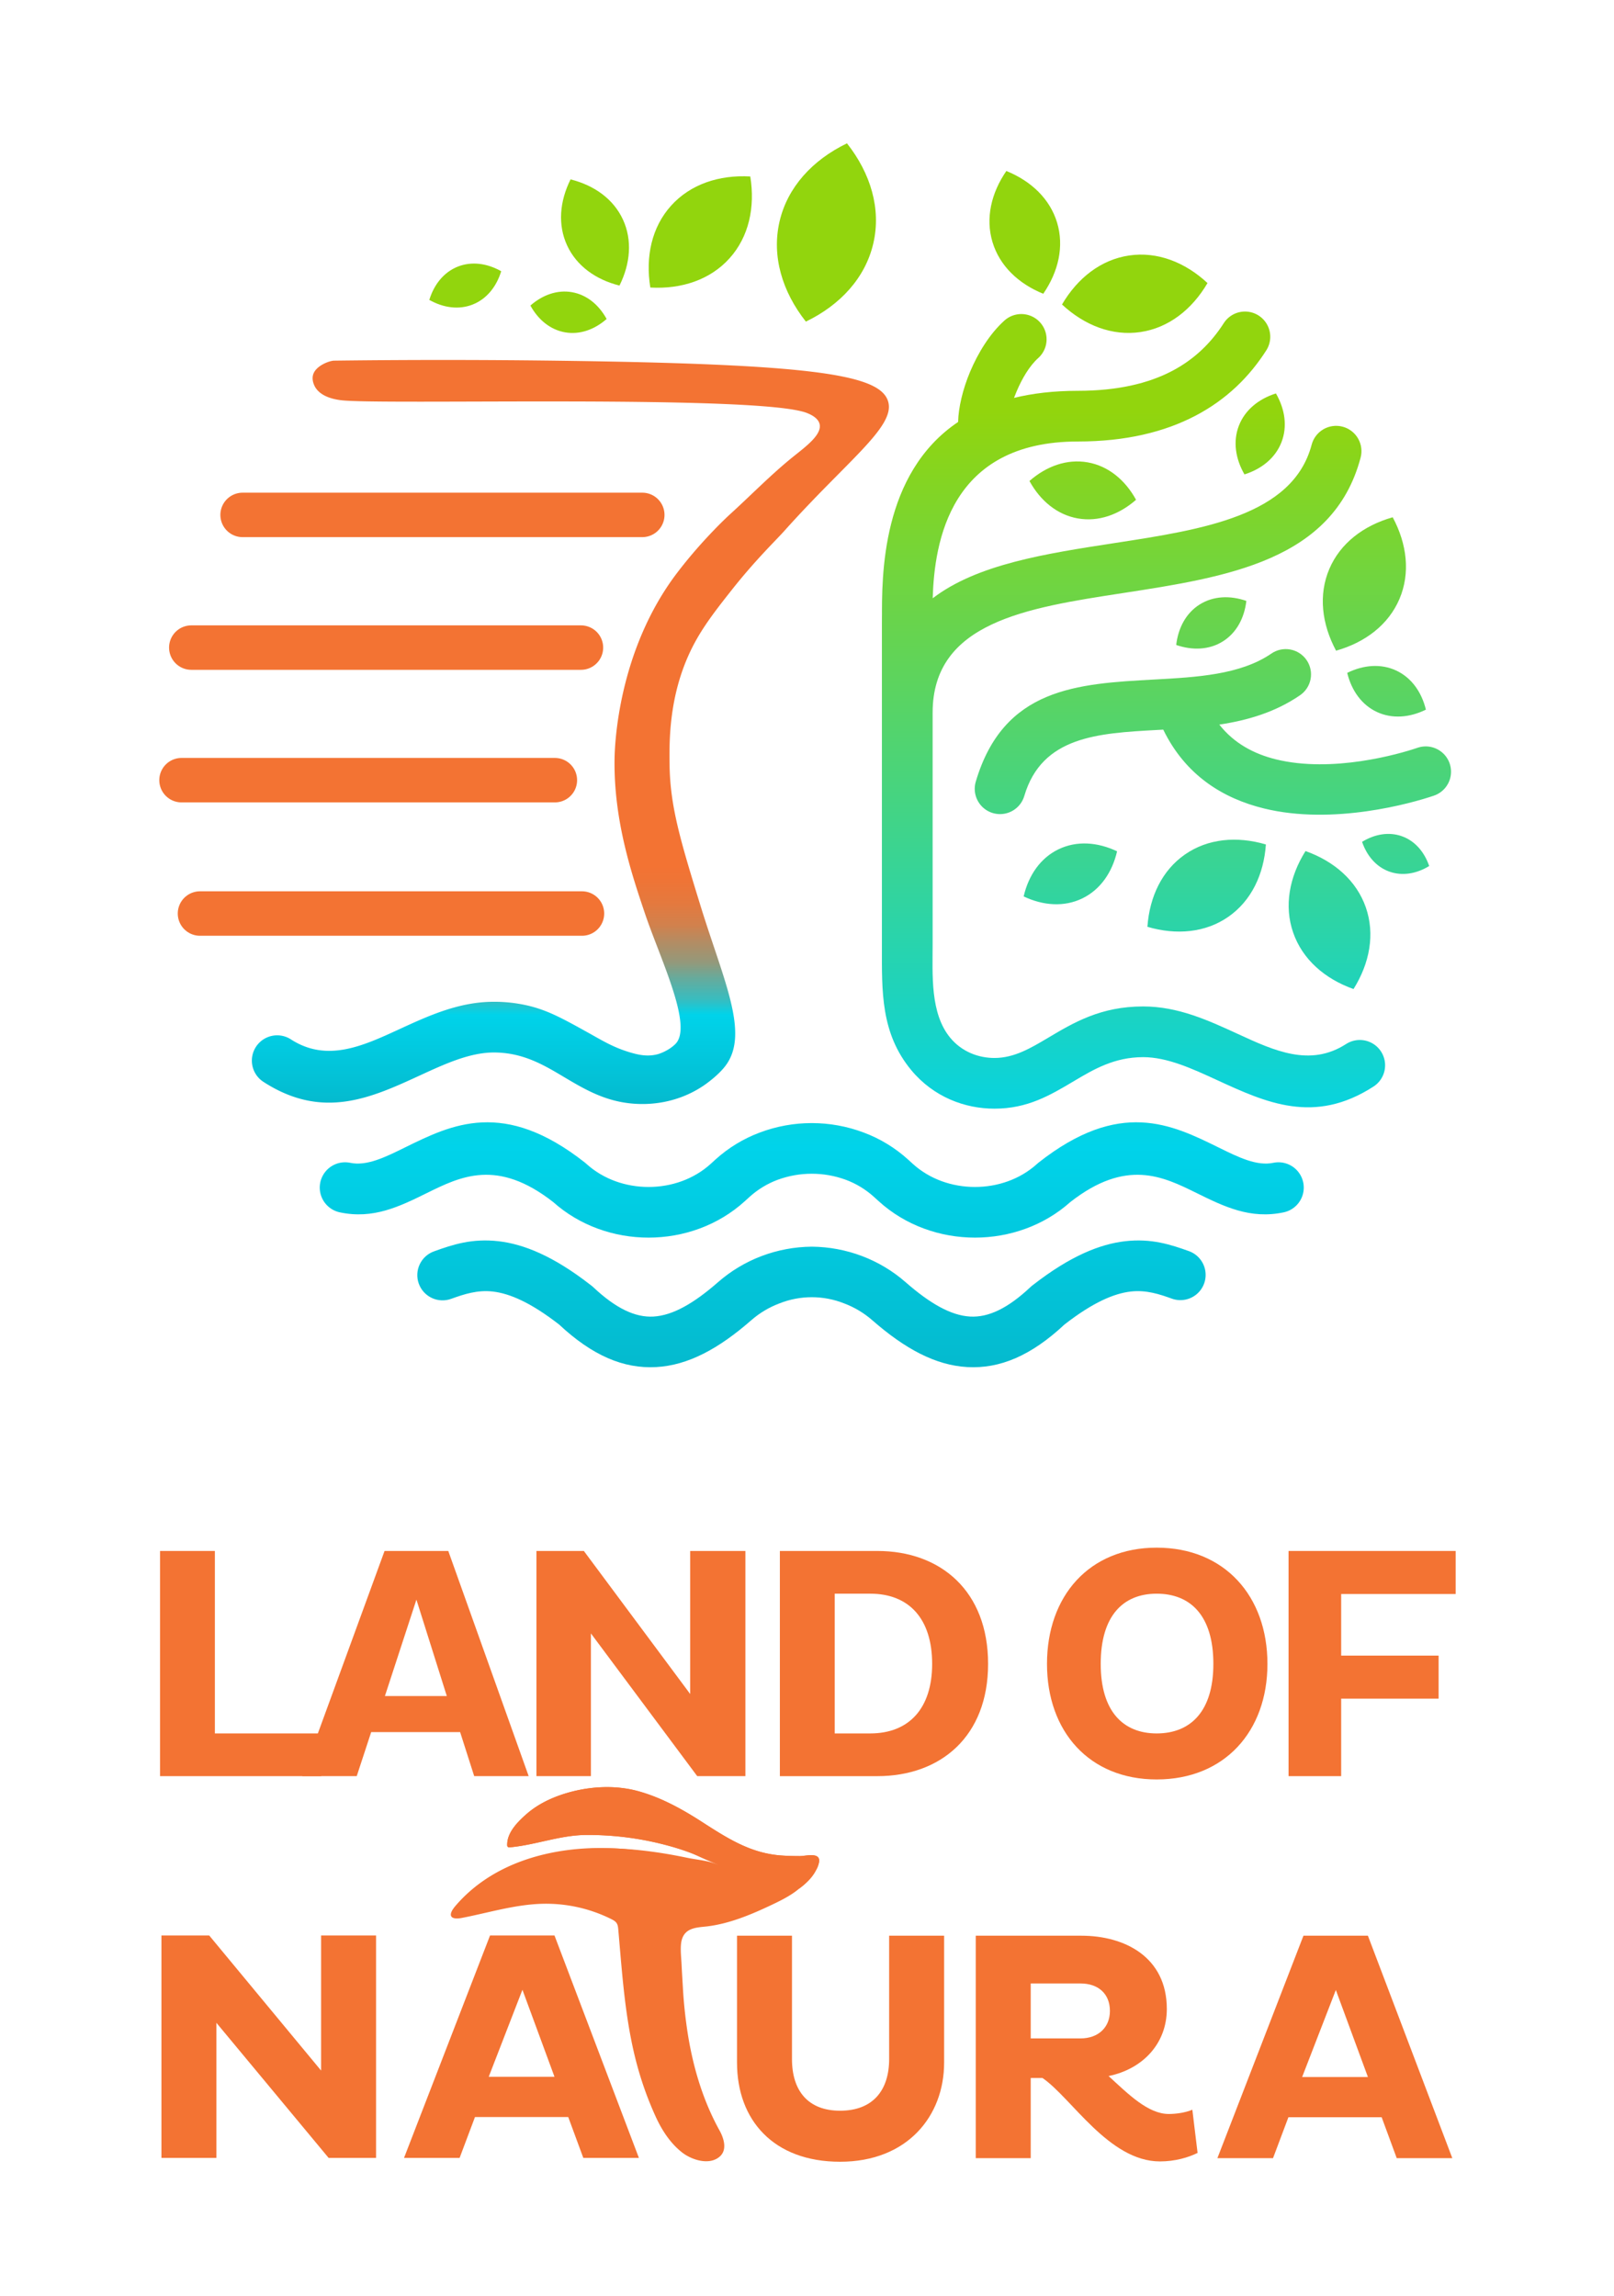 <svg xmlns="http://www.w3.org/2000/svg" xmlns:xlink="http://www.w3.org/1999/xlink" id="Layer_1" data-name="Layer 1" viewBox="0 0 2903.45 4131.31"><defs><style>      .cls-1, .cls-5 {        fill: none;      }      .cls-2 {        clip-path: url(#clip-path);      }      .cls-3 {        fill: url(#linear-gradient);      }      .cls-4 {        fill: url(#linear-gradient-2);      }      .cls-5 {        stroke: #f37333;        stroke-linecap: round;        stroke-miterlimit: 10;        stroke-width: 80px;      }      .cls-6 {        clip-path: url(#clip-path-2);      }      .cls-7 {        fill: url(#linear-gradient-3);      }      .cls-8 {        clip-path: url(#clip-path-3);      }      .cls-9 {        fill: url(#New_Gradient_Swatch_2);      }      .cls-10 {        clip-path: url(#clip-path-4);      }      .cls-11 {        fill: url(#linear-gradient-4);      }      .cls-12 {        fill: #f37333;      }    </style><clipPath id="clip-path"><path class="cls-1" d="M1865,2094.64c1-1,2.13-1.91,3.26-2.82,145.91-114.92,239.15-69,324.1-27.11,35.26,17.38,68.52,33.77,98.25,27.45a45.53,45.53,0,0,1,18.88,89.08c-60.44,12.85-107.5-10.34-157.39-34.93-60.17-29.66-126.23-62.18-226.69,16.46-47.77,42.7-109.77,64-171.51,64-62.46,0-125.18-21.84-173.16-65.51l-8.6-7.81a157.12,157.12,0,0,0-50.6-30.76,177.9,177.9,0,0,0-122.52,0,157.23,157.23,0,0,0-50.6,30.76l-8.6,7.81c-48,43.67-110.7,65.51-173.16,65.51-61.73,0-123.73-21.34-171.5-64-100.47-78.64-166.51-46.12-226.7-16.46-49.89,24.59-97,47.78-157.39,34.93a45.53,45.53,0,0,1,18.88-89.08c29.73,6.32,63-10.07,98.25-27.45,84.95-41.86,178.19-87.81,324.1,27.11,1.14.91,2.23,1.84,3.26,2.82,30.41,27.3,70.63,41,111.1,41,40.82,0,81.38-13.88,111.88-41.63l8.59-7.82a247.86,247.86,0,0,1,79.82-48.55,265.42,265.42,0,0,1,186.66,0,247.75,247.75,0,0,1,79.82,48.55l8.6,7.82c30.5,27.75,71,41.63,111.87,41.63,40.47,0,80.69-13.65,111.1-41m-6.24,216.94c66.92-52,119.9-73,164.76-78.29,47.59-5.57,82.89,6.11,115.84,18a45.42,45.42,0,0,1-30.63,85.51c-22.74-8.22-46.87-16.3-74.87-13-29.88,3.51-67.51,19.29-119,59.32-59.65,55.83-116,79.87-174.7,76.57-57.23-3.19-112.11-32.77-171.07-84.36a165.67,165.67,0,0,0-50.48-30.18,157.52,157.52,0,0,0-116.57,0,165.6,165.6,0,0,0-50.49,30.18c-59,51.59-113.84,81.17-171.07,84.36-58.71,3.3-115-20.74-174.7-76.57-51.53-40-89.16-55.81-119-59.32-28-3.27-52.13,4.81-74.86,13a45.42,45.42,0,1,1-30.64-85.51c32.94-11.91,68.24-23.59,115.84-18,44.86,5.26,97.83,26.24,164.76,78.29a47.55,47.55,0,0,1,5.19,4.21c40.58,38.23,75.48,54.88,108.46,53,34.83-2,72.52-23.69,116.21-61.92a257.5,257.5,0,0,1,78.27-46.93,261.83,261.83,0,0,1,90-16.89h.72a261.79,261.79,0,0,1,90,16.89,257.55,257.55,0,0,1,78.28,46.93c43.68,38.23,81.36,60,116.2,61.92,33,1.84,67.88-14.81,108.47-53A45.62,45.62,0,0,1,1858.75,2311.58ZM1723.55,759.22c.51-25,8.12-58.44,21.55-90.31,14.28-33.89,35.5-68.65,61.9-92.28a45.42,45.42,0,1,1,60.58,67.7c-15.52,13.88-29,36.72-38.75,59.85-1.69,4-3.26,8-4.71,11.74,33.35-8.19,71.37-12.76,114.73-12.76,71.48,0,126.68-13.29,169.22-35.48,41.25-21.51,71.41-51.79,93.55-86.54a45.42,45.42,0,0,1,76.6,48.82c-30.15,47.34-71.44,88.68-128.1,118.24-55.37,28.89-124.57,46.17-211.27,46.17-229.94,0-257.92,180.63-261,282.06,80.22-61.37,203.19-80.29,327.45-99.38,158.76-24.39,320-49.17,354.09-176.31a45.55,45.55,0,1,1,88,23.51c-49.5,184.72-240.5,214.06-428.56,243-172,26.42-341.11,52.4-341.11,215.08v416.36c0,55-4.69,124.6,31.76,168.61,21,25.3,50.88,36.24,79.47,36.24,35.46,0,65.23-17.71,96.48-36.31,46.18-27.48,94.81-56.41,171-56.41,62.84,0,117.06,25,170.65,49.64,65.47,30.15,129.76,59.76,194.51,17.92a45.51,45.51,0,1,1,49.17,76.6c-106.55,68.86-193.39,28.88-281.81-11.85-44.36-20.43-89.23-41.09-132.52-41.09-52.06,0-89.31,22.17-124.71,43.23-42.59,25.35-83.17,49.49-142.8,49.49-53.29,0-109.56-21-149.67-69.37-55.25-66.71-52.77-142.55-52.77-221.57v-579.4c0-44.26.22,6.1.14-9.56C1586.22,1035.94,1585.34,852.21,1723.55,759.22Zm119.07,672.87a45.5,45.5,0,0,1-87.31-25.66c50-169,182.3-176.23,321.12-183.82,76.1-4.15,154.64-8.44,210.45-46.55a45.51,45.51,0,1,1,51.3,75.18c-44.39,30.32-93.79,44.76-144.73,52.5,26.56,33.91,62.87,52.92,101.87,62.51,101.17,24.89,220.75-9.16,255.2-21a45.52,45.52,0,0,1,29.22,86.22c-40.5,13.86-181.67,53.72-306.15,23.09-73.55-18.09-141-59.51-181-141.77l-11.53.63C1975.22,1319.26,1874.35,1324.77,1842.62,1432.09Zm67.84-884.23c28-47.79,70.16-80.72,120.75-88.17s100.42,11.93,141,49.6c-28,47.79-70.17,80.72-120.74,88.17S1951.07,585.54,1910.46,547.86Zm-33.73-19.31c27.35-39.79,37.74-85.23,24.92-127.9s-46.56-74.85-91.32-93c-27.35,39.79-37.75,85.23-24.92,127.91S1832,510.44,1876.73,528.55Zm166.93,370.67c-19.61-35.72-49.92-60.81-87-67.34s-74.11,6.67-104.75,33.53c19.61,35.73,49.92,60.82,87,67.35S2013,926.09,2043.66,899.22Zm195-45.62c31.21-9.86,55.7-29.8,66.62-58s6.33-59.38-10-87.71c-31.19,9.86-55.68,29.8-66.61,57.95S2222.36,825.27,2238.71,853.6Zm164.81,317.13c-25.83-48.09-31.9-100.45-12.23-146.82s61.58-78.37,114.11-93.2c25.82,48.09,31.9,100.45,12.22,146.82S2456.05,1155.9,2403.52,1170.73Zm20.05,39.91c7.75,31.78,26,57.55,53.36,70.34s58.83,10.28,88.19-4.15c-7.75-31.78-26-57.56-53.36-70.34S2452.93,1196.21,2423.57,1210.64Zm26.72,304c8.73,25.42,25.61,45.13,48.94,53.53s48.91,4,71.83-10c-8.73-25.42-25.61-45.13-48.94-53.53S2473.21,1500.63,2450.29,1514.64ZM2115.9,1160.43c3.59-31,17.86-57.52,42.23-72.84s54.48-16.62,83.95-6.42c-3.6,31-17.86,57.52-42.24,72.83S2145.37,1170.63,2115.9,1160.43Zm232.6,370.81c-29.2,46.64-38.82,98.89-22.14,146.86s56.66,83,108.51,101.42c29.21-46.65,38.83-98.9,22.15-146.87S2400.36,1549.69,2348.5,1531.24Zm-71.28-11.87c-52.12-15.36-104.37-10.61-145.53,18s-63.81,75.95-67.57,130.17c52.12,15.35,104.37,10.61,145.54-18S2273.48,1573.58,2277.22,1519.37Zm-435.75,93.49c8.79-38.07,30.21-69.12,62.67-84.8s70.1-13.15,105.38,3.64c-8.78,38.07-30.2,69.12-62.67,84.8S1876.75,1629.66,1841.47,1612.86Z"></path></clipPath><linearGradient id="linear-gradient" x1="1471.58" y1="255.31" x2="1471.58" y2="2459.99" gradientUnits="userSpaceOnUse"><stop offset="0" stop-color="#92d50d"></stop><stop offset="0.22" stop-color="#92d50d"></stop><stop offset="0.82" stop-color="#00d3ea"></stop><stop offset="1" stop-color="#04bace"></stop></linearGradient><linearGradient id="linear-gradient-2" x1="1026.11" y1="647.66" x2="1026.11" y2="1986.39" gradientUnits="userSpaceOnUse"><stop offset="0" stop-color="#f37333"></stop><stop offset="0.68" stop-color="#f37333"></stop><stop offset="0.7" stop-color="#ef7436"></stop><stop offset="0.73" stop-color="#e4793e"></stop><stop offset="0.76" stop-color="#d1814d"></stop><stop offset="0.78" stop-color="#b68b61"></stop><stop offset="0.81" stop-color="#93997b"></stop><stop offset="0.83" stop-color="#68aa9b"></stop><stop offset="0.86" stop-color="#37bdc0"></stop><stop offset="0.88" stop-color="#00d3ea"></stop><stop offset="1" stop-color="#04bace"></stop></linearGradient><clipPath id="clip-path-2"><path class="cls-1" d="M1169.86,517.36c-9-55.55,2.58-108.64,37.32-147.24s86.31-55.77,142.51-52.61c9,55.55-2.59,108.64-37.33,147.25S1226.05,520.52,1169.86,517.36Zm-55.47-3.56c19.65-39.41,23.27-81.77,6.27-118.67s-51.55-61.7-94.28-72.37c-19.65,39.41-23.27,81.77-6.27,118.68S1071.67,503.13,1114.39,513.8Zm-23.11,60.12c-14-25.55-35.71-43.5-62.19-48.17s-53,4.77-74.93,24c14,25.55,35.71,43.5,62.2,48.17S1069.36,593.13,1091.28,573.92Z"></path></clipPath><linearGradient id="linear-gradient-3" x1="1239.44" y1="317.2" x2="1239.44" y2="2521.87" xlink:href="#linear-gradient"></linearGradient><clipPath id="clip-path-3"><path class="cls-1" d="M1449.69,578.66C1407,524.54,1388,460.79,1402.26,398.82s59.33-110.94,121.38-140.92c42.67,54.12,61.72,117.88,47.43,179.84S1511.74,548.69,1449.69,578.66Z"></path></clipPath><linearGradient id="New_Gradient_Swatch_2" data-name="New Gradient Swatch 2" x1="2084.63" y1="124.61" x2="2084.63" y2="2329.28" xlink:href="#linear-gradient"></linearGradient><clipPath id="clip-path-4"><path class="cls-1" d="M901.62,488c-25.37-14.35-53.25-18.2-78.23-8.24s-42.57,32-51.1,59.83c25.38,14.35,53.26,18.2,78.24,8.24S893.09,515.88,901.62,488Z"></path></clipPath><linearGradient id="linear-gradient-4" x1="520.61" y1="18.18" x2="520.61" y2="2222.86" gradientTransform="translate(440.25 450.22) rotate(-31.75)" xlink:href="#linear-gradient"></linearGradient></defs><title>Land Logo Vert</title><g><g><g class="cls-2"><rect class="cls-3" x="326.86" y="252.47" width="2289.44" height="2210.51"></rect></g><path class="cls-4" d="M611.94,719.9c-8.3-1.21-34.17-5-45-23.46-1-1.76-6.43-11.33-3.9-21.5,4.18-16.83,29.66-26,38.11-26.06,104.82-1.32,256.53-2.16,439.82.65,433.67,6.64,545.09,26.05,557.1,74.28,11.24,45.08-74.62,105.54-187.65,232-15,16.72-51.6,51.85-94,105.56-22.77,28.85-45.11,57.15-62.38,87.31-50.62,88.37-50.27,179.62-49.52,228,1.14,74.1,19,134.24,56,254.12,41.29,133.63,87.86,228.31,45,286.21-13.07,17.64-35.48,33.26-38.37,35.26-34,23.52-73.4,34.11-111.28,34.11-59.64,0-100.22-24.14-142.81-49.49-35.4-21.06-72.66-43.23-124.7-43.23-43.3,0-88.18,20.66-132.54,41.09-88.42,40.73-175.26,80.71-281.8,11.85a45.51,45.51,0,1,1,49.17-76.6c64.75,41.84,129,12.23,194.51-17.92,53.6-24.67,107.81-49.64,170.66-49.64a268.06,268.06,0,0,1,59.07,6.36c36.91,8.28,64.5,23.6,112,50,25.21,14.06,45.66,26.8,77.57,35.73,13.9,3.89,29.82,7,47.52,1.84,0,0,17.61-5.16,30.48-18,32.21-32.17-27.12-152.64-54.73-234.57-23.85-70.77-56.55-167.72-54.73-278.87.36-22.2,5.28-192.82,112.07-333.61,46.77-61.66,95.13-105.56,95.13-105.56,38.71-35.13,75.15-72.92,116-105.56,22.27-17.79,50.11-38.71,45.61-57.34-2.74-11.36-16.84-17.36-22.15-19.54C1368.92,709.2,676.47,729.32,611.94,719.9Z"></path><line class="cls-5" x1="436.43" y1="926.44" x2="1155.39" y2="926.44"></line><line class="cls-5" x1="344.14" y1="1165.17" x2="1045.06" y2="1165.17"></line><line class="cls-5" x1="326.55" y1="1403.7" x2="998.14" y2="1403.7"></line><line class="cls-5" x1="359.78" y1="1643.65" x2="1046.89" y2="1643.65"></line><g class="cls-6"><polyline class="cls-7" points="94.72 314.35 94.72 2524.86 2384.16 2524.86 2384.16 314.35"></polyline></g><g class="cls-8"><polyline class="cls-9" points="939.91 121.76 939.91 2332.27 3229.35 2332.27 3229.35 121.76"></polyline></g><g class="cls-10"><polyline class="cls-11" points="-82.41 791.65 1080.71 2671.41 3027.6 1466.76 1864.47 -413"></polyline></g></g><g><g><path class="cls-12" d="M1449.78,3381.7a5.85,5.85,0,0,0-2.43,0c-46.41,5.91-92.83,4.28-138.24-7.59-23-6-45.27-14.44-67.84-21.77-23.21-7.54-46.64-14.67-70.66-19.16l-3.58-.65c-120.36-21.08-264.49-1-347.9,96.85-14.71,17.25-8.73,25.42,12.16,21.34,45.78-8.92,91-22.76,137.83-25.13a263.32,263.32,0,0,1,130.5,27.29c3.63,1.82,7.38,3.86,9.62,7.25s2.64,7.59,3,11.61c7.85,88.9,13.22,178.84,39.86,264.62a597.07,597.07,0,0,0,27.47,72.11c11.13,24.3,26.29,47.75,47.56,64.38,17.11,13.37,49.5,24,68.15,6.82,13.3-12.29,6.61-32.91-.84-46.37-29.1-52.47-46.65-110.52-56.45-169.53a837.06,837.06,0,0,1-9.66-89.62c-.76-13.23-1.61-26.45-2.23-39.69-.59-12.41-2.34-25.81-.83-38.16.84-6.85,3.3-13.71,8.1-18.66,9.59-9.91,25.64-10.06,38.44-11.59,40.48-4.88,79.07-21.11,115.64-38.4,11.91-5.63,23.79-11.44,34.93-18.51a140.51,140.51,0,0,0,15.82-11.53c3.68-3.11,12-8.84,13-13.79a1.5,1.5,0,0,0,0-.37,2,2,0,0,0-1.5-1.72"></path><g><path class="cls-12" d="M1438.26,3339.56c-11.26-.06-22.52-.28-33.75-1.14-54.06-4.17-94.67-30-141.34-60.1-35.73-23.07-73.45-44-114.56-55.42-44.61-12.43-94.88-8.51-138.46,6.21-22.7,7.66-44.65,18.83-62.83,34.71-15.59,13.62-35.28,33.26-34.93,55.62a4.86,4.86,0,0,0,1.06,3.5c1,1,2.66.95,4.1.82,46-4.23,89.83-21.79,136.2-22.19,79.67-.68,162.88,16.39,234.57,51.93,1.73.86,3.48,1.72,5.18,2.64-15-8.13-40.46-10-57.72-13.65-21.07-4.4-42.28-8.16-63.6-11-41.83-5.6-84.26-7.87-126.35-4.31-6.67.56-13.38,1.36-20.11,2.27,49.24,9.27,89,37.93,87.71,86.42l12.72,4.34a47.16,47.16,0,0,1,26.88,22.68c.72,0,1.41,0,2.14.09a376,376,0,0,0,66.5-.29c2.68-13.44,12.21-24.91,30.4-28.26,25.68-4.72,50.79-5.48,76.69-7,25.29-1.48,48.78-13.42,74.92-14.28a38.74,38.74,0,0,1,19,4.35,43.61,43.61,0,0,1,13.76-2.33c1.72.24.08,2.2,1.8,2.44,17.75-12.86,29.27-27,34.28-43.49,7.09-23.32-22-14.48-34.22-14.54"></path><path class="cls-12" d="M1424.7,3704.66c0,57.68,29.43,93,86.52,93,58.86,0,88.28-36.48,88.28-93V3482.78h98.89v228.35c0,95.94-65.92,178.34-187.17,178.34-119.48,0-185.39-74.75-185.39-178.34V3482.78h98.87Z"></path><path class="cls-12" d="M1755.31,3482.78h190.1c77.69,0,153.61,38.25,153.61,131.83,0,63-44.14,108.29-104.76,120.66,35.89,33,71.21,68.27,108.3,68.27,12.94,0,30-2.36,42.37-7.65l9.41,77.69c-16.48,8.23-40.6,15.3-67.68,15.3-91.82,0-158.91-114.19-211.29-150.09h-21.19V3883h-98.87Zm98.87,85.93v98.87h89.46c32.37,0,53-20,53-49.44,0-30.6-20.6-49.43-53-49.43Z"></path><path class="cls-12" d="M2344.8,3482.78h115.95L2612.59,3883h-100l-27.08-73.58H2317.73L2290.07,3883H2190ZM2342.46,3737h118.29l-57.68-156.56Z"></path><polygon class="cls-12" points="389.3 3639.51 389.3 3882.58 290.42 3882.58 290.42 3482.37 376.35 3482.37 577.63 3725.43 577.63 3482.37 676.51 3482.37 676.51 3882.58 591.17 3882.58 389.3 3639.51"></polygon><path class="cls-12" d="M881.54,3482.37H997.48l151.85,400.21h-100L1022.2,3809H854.46l-27.66,73.57h-100Zm-2.36,254.25h118.3l-57.67-156.56Z"></path><path class="cls-12" d="M1289.32,3354.07c9,3.57,18.17,6.85,27.47,9.67a320.06,320.06,0,0,0,70.39,12.77c11.94.86,23.92,1.09,35.88.77,10.92-.3,21.28-.3,31.37-4.61,5.89-2.51,12-5.65,15.28-11.19a33.3,33.3,0,0,0,2.9-8c6.65-22.77-22.19-13.89-34.36-14-11.25-.05-22.51-.27-33.74-1.13-54.06-4.17-94.67-30-141.34-60.1-35.73-23.07-73.45-44-114.56-55.42-44.61-12.43-94.88-8.51-138.46,6.21-22.7,7.67-44.65,18.82-62.83,34.7-15.59,13.63-35.28,33.26-34.93,55.63a4.86,4.86,0,0,0,1.06,3.5c1,1,2.66.94,4.1.81,46-4.22,89.83-21.78,136.19-22.18a544.51,544.51,0,0,1,134.19,15.6c21.91,5.38,44.19,11.57,64.64,21,12.12,5.57,24.33,11,36.75,15.92"></path></g></g><g><path class="cls-12" d="M287.88,3195.69V2790.54h98.65v328.29H577.81v76.86Z"></path><path class="cls-12" d="M691.78,2790.54H806.42l144.63,405.15h-98l-25.33-79.25h-160l-26,79.25h-98Zm.66,261H803.75L749.1,2878.13Z"></path><path class="cls-12" d="M1063,2938.9v256.79H965V2790.54h85.31l191.29,257.39V2790.54h99.31v405.15h-86.65Z"></path><path class="cls-12" d="M1402.92,2790.54h175.29c114,0,199.28,72.1,199.28,203.17,0,130.48-85.31,202-199.28,202H1402.92Zm162.62,328.29c69.32,0,111.31-44.69,111.31-125.12,0-81.62-42-126.31-111.31-126.31h-64v251.43Z"></path><path class="cls-12" d="M2080.74,2784.59c122,0,199.28,87,199.28,209.12,0,121.54-77.31,207.93-199.28,207.93-121.31,0-197.29-86.39-197.29-207.93C1883.45,2871.57,1959.43,2784.59,2080.74,2784.59Zm0,334.24c60.65,0,102-39.32,102-125.12,0-87-41.32-126.31-102-126.31-60,0-100.65,39.33-100.65,126.31C1980.09,3079.51,2020.75,3118.83,2080.74,3118.83Z"></path><path class="cls-12" d="M2412.65,3056.27v139.42H2318V2790.54H2618.6V2868H2412.65v110.82h175.29v77.45Z"></path></g></g></g></svg>